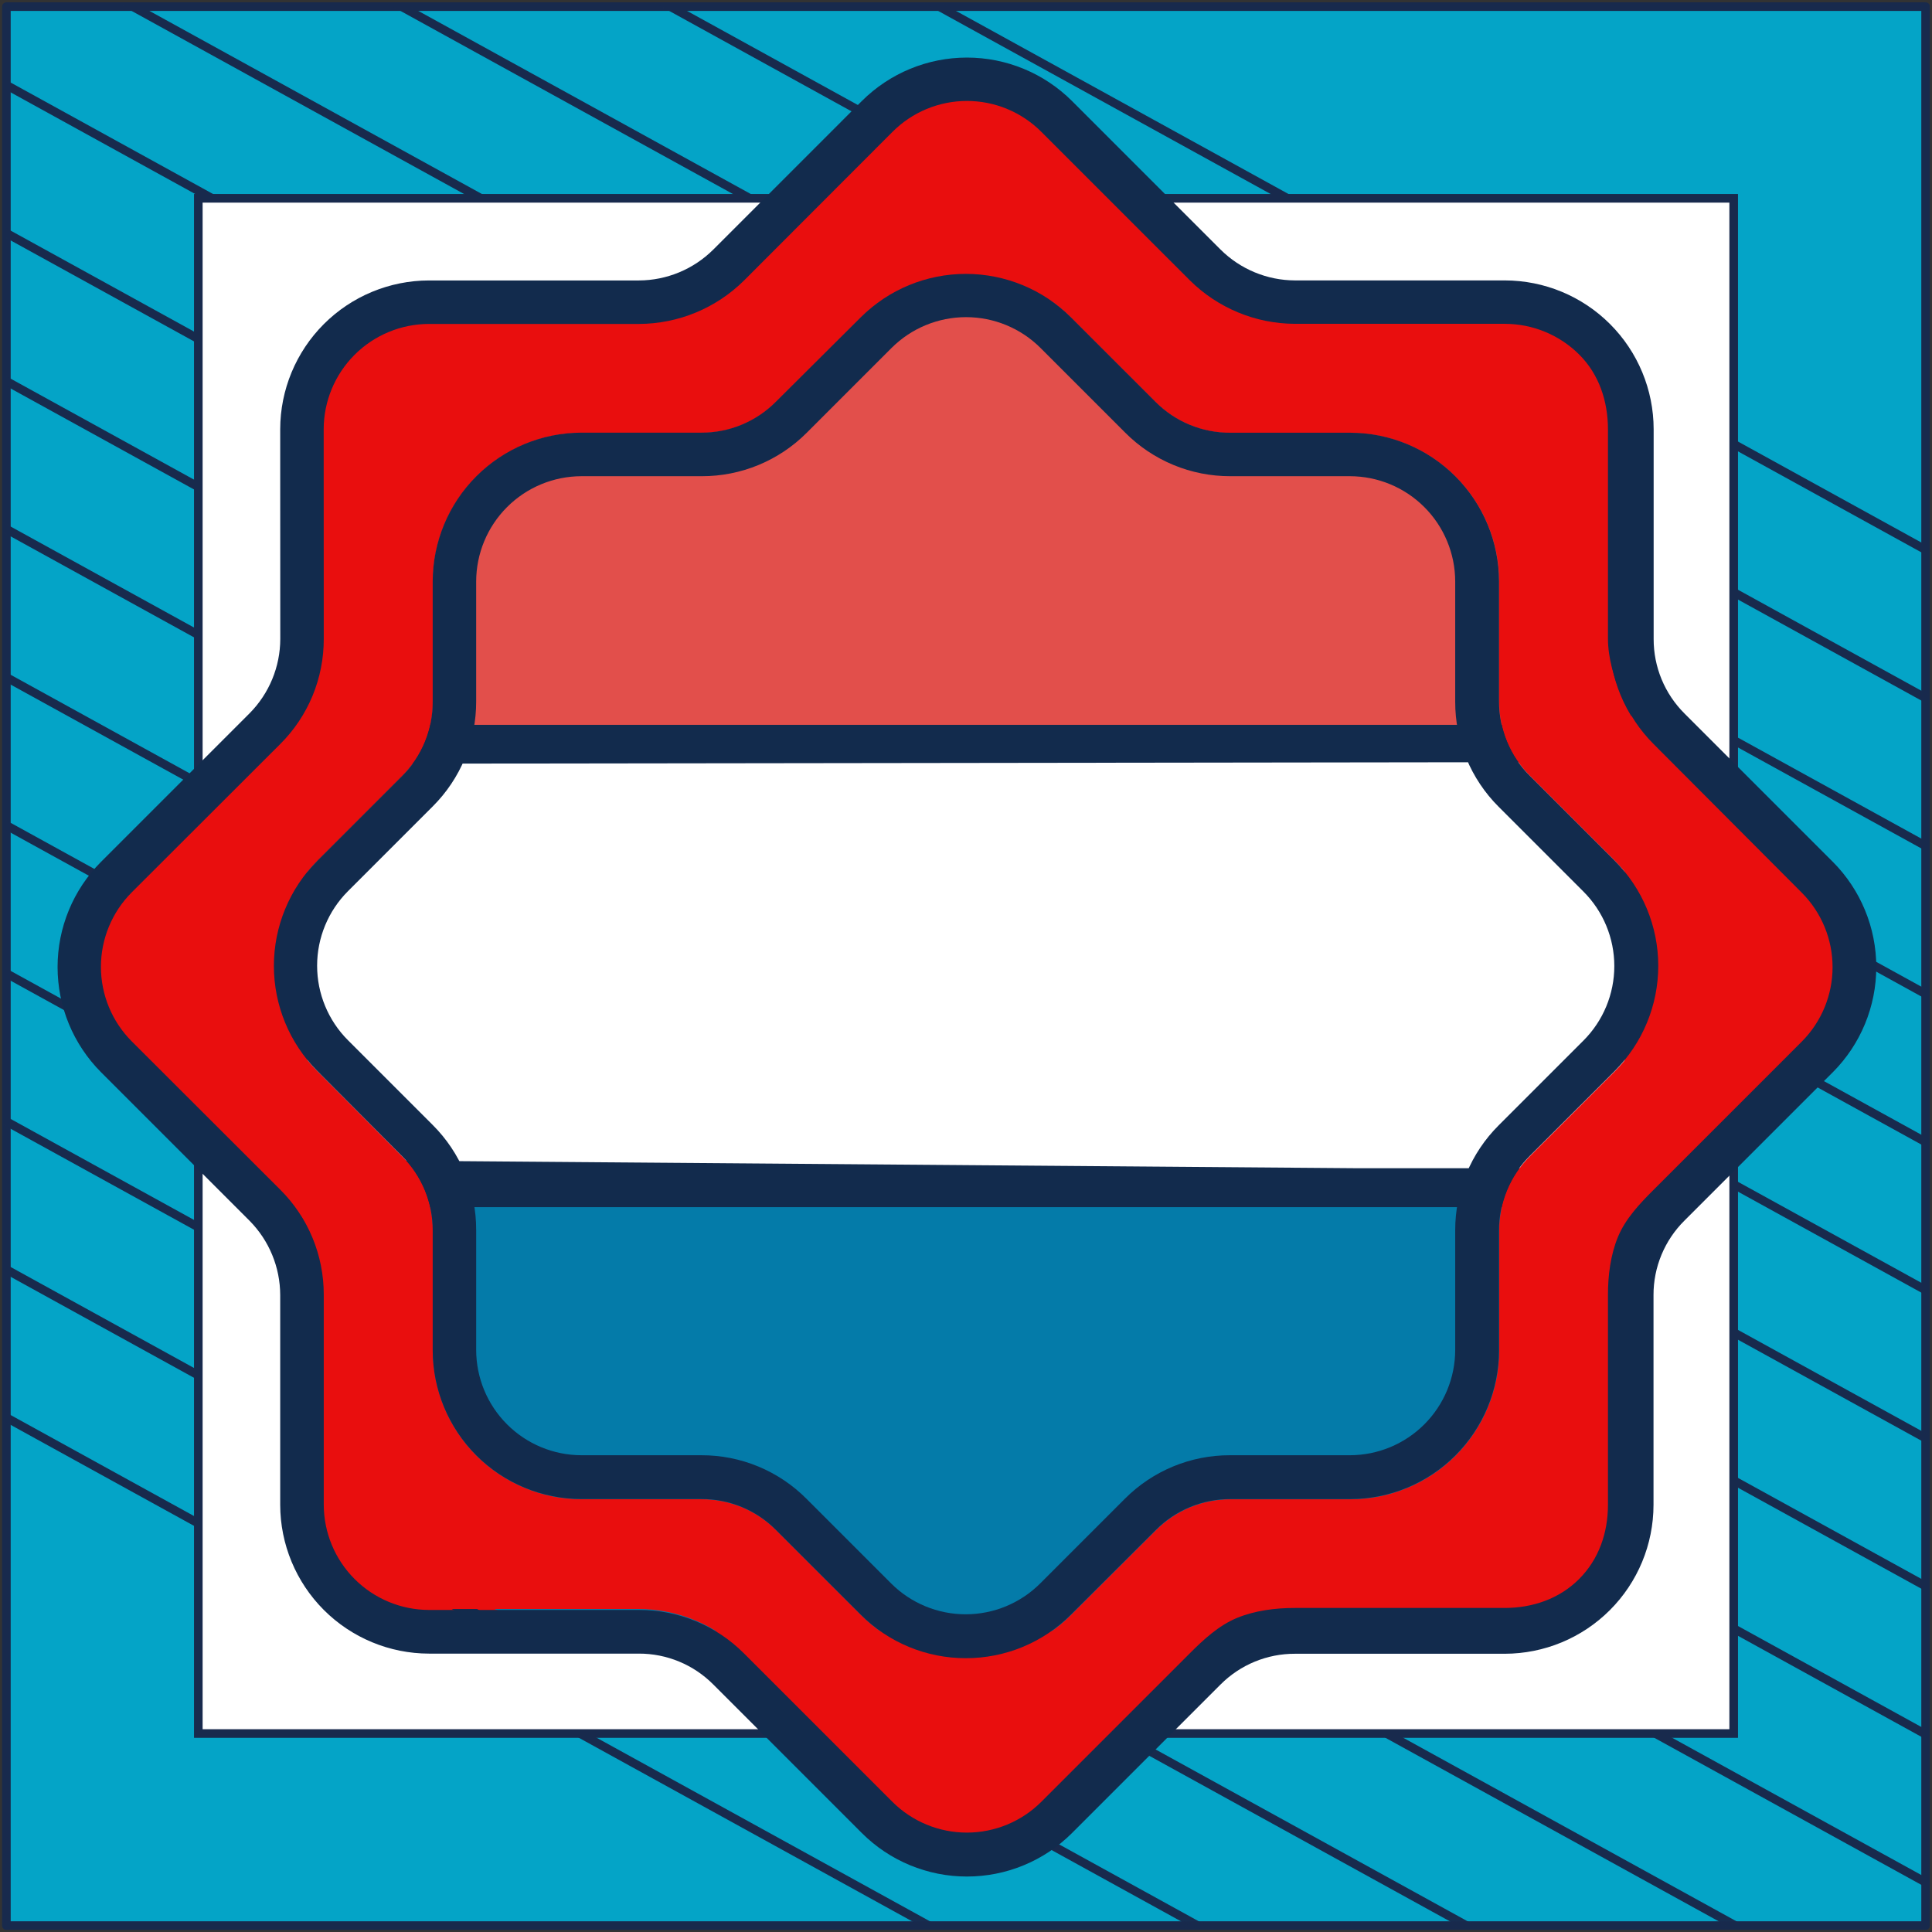 <?xml version="1.0" encoding="UTF-8"?> <svg xmlns="http://www.w3.org/2000/svg" width="302" height="302" viewBox="0 0 302 302" fill="none"><rect x="0" y="0" width="302" height="302" fill="#333333" stroke="none"/><path d="M301 1.038H1V301H301V1.038Z" fill="#04A4C7" stroke="#182A4D" stroke-width="1.346" stroke-linejoin="round"></path><mask id="mask0_2013_778" style="mask-type:luminance" maskUnits="userSpaceOnUse" x="1" y="1" width="300" height="300"><path d="M301 1H1V300.962H301V1Z" fill="white"></path></mask><g mask="url(#mask0_2013_778)"><path d="M-285.023 64.085L219.795 342.085" stroke="#182A4D" stroke-width="1.346" stroke-miterlimit="10"></path><path d="M-263.954 52.544L240.932 330.581" stroke="#182A4D" stroke-width="1.346" stroke-miterlimit="10"></path><path d="M-242.819 41.04L261.999 319.04" stroke="#182A4D" stroke-width="1.346" stroke-miterlimit="10"></path><path d="M-221.682 29.536L283.136 307.536" stroke="#182A4D" stroke-width="1.346" stroke-miterlimit="10"></path><path d="M-200.545 18.032L304.272 296.032" stroke="#182A4D" stroke-width="1.346" stroke-miterlimit="10"></path><path d="M-179.41 6.528L325.409 284.528" stroke="#182A4D" stroke-width="1.346" stroke-miterlimit="10"></path><path d="M-158.273 -5.014L346.545 273.024" stroke="#182A4D" stroke-width="1.346" stroke-miterlimit="10"></path><path d="M-137.205 -16.517L367.613 261.483" stroke="#182A4D" stroke-width="1.346" stroke-miterlimit="10"></path><path d="M-116.069 -28.021L388.749 249.979" stroke="#182A4D" stroke-width="1.346" stroke-miterlimit="10"></path><path d="M-94.932 -39.525L409.886 238.475" stroke="#182A4D" stroke-width="1.346" stroke-miterlimit="10"></path><path d="M-73.796 -51.029L431.023 226.971" stroke="#182A4D" stroke-width="1.346" stroke-miterlimit="10"></path><path d="M-52.659 -62.533L452.159 215.467" stroke="#182A4D" stroke-width="1.346" stroke-miterlimit="10"></path><path d="M-31.591 -74.075L473.227 203.963" stroke="#182A4D" stroke-width="1.346" stroke-miterlimit="10"></path><path d="M-10.454 -85.579L494.363 192.422" stroke="#182A4D" stroke-width="1.346" stroke-miterlimit="10"></path></g><path d="M271 31H31V270.975H271V31Z" fill="white" stroke="#182A4D" stroke-width="1.346" stroke-miterlimit="10"></path><path d="M260.903 188.397L284.126 165.203C287.85 161.479 289.942 156.428 289.942 151.161C289.942 145.895 287.85 140.844 284.126 137.12L260.903 113.898C259.059 112.053 257.596 109.863 256.598 107.453C255.6 105.042 255.086 102.459 255.086 99.851V67.078C255.086 61.812 252.994 56.761 249.27 53.036C245.546 49.312 240.495 47.22 235.228 47.22H202.427C199.819 47.22 197.236 46.707 194.825 45.709C192.415 44.711 190.225 43.248 188.381 41.403L165.186 18.209C161.462 14.485 156.411 12.393 151.145 12.393C145.879 12.393 140.828 14.485 137.104 18.209L113.881 41.431C112.036 43.276 109.846 44.739 107.436 45.737C105.026 46.735 102.443 47.249 99.834 47.248H67.062C61.795 47.248 56.744 49.341 53.02 53.065C49.296 56.789 47.204 61.84 47.204 67.107V99.907C47.204 102.516 46.691 105.099 45.692 107.509C44.694 109.919 43.231 112.109 41.387 113.954L18.192 137.177C14.469 140.901 12.377 145.952 12.377 151.218C12.377 156.484 14.469 161.535 18.192 165.259L41.415 188.454C43.26 190.298 44.723 192.488 45.721 194.898C46.719 197.309 47.232 199.892 47.232 202.5V235.301C47.232 240.568 49.324 245.619 53.048 249.343C56.773 253.067 61.824 255.159 67.09 255.159H99.891C102.5 255.159 105.083 255.673 107.493 256.671C109.903 257.669 112.093 259.132 113.938 260.976L137.16 284.199C140.885 287.923 145.935 290.015 151.202 290.015C156.468 290.015 161.519 287.923 165.243 284.199L188.437 260.976C190.282 259.132 192.472 257.669 194.882 256.671C197.292 255.673 199.875 255.159 202.484 255.159H235.285C240.551 255.159 245.602 253.067 249.327 249.343C253.051 245.619 255.143 240.568 255.143 235.301V202.444C255.127 197.184 257.199 192.132 260.903 188.397Z" fill="#E90E0E"></path><path d="M253.962 115.983H48.038V186.018H253.962V115.983Z" fill="white"></path><path d="M49.96 209.474C49.96 234.592 69.751 254.954 94.165 254.954H207.835C232.248 254.954 252.04 234.592 252.04 209.474V185.651H49.96V209.474Z" fill="#047BA9"></path><path d="M207.835 47.045H94.165C69.751 47.045 49.96 67.407 49.96 92.526V116.349H252.04V92.526C252.04 67.407 232.249 47.045 207.835 47.045Z" fill="#E24F4B"></path><path d="M207.835 44H94.165C68.158 44 47 65.769 47 92.526V209.475C47 236.231 68.158 258 94.165 258H207.835C233.842 258 255 236.231 255 209.474V92.526C255 65.769 233.842 44 207.835 44ZM93.457 44.005L207.835 44C230.577 44 249.08 69.127 249.08 92.526V113.303H52.92V92.526C52.92 69.127 70.714 44.005 93.457 44.005ZM207.835 258H94.165C71.422 258 52.92 232.873 52.92 209.474V188.697H211.624V182.606L47 181.314V119.394L255 119.119V182.606H211.624V188.697L249.08 188.697V209.474C249.08 232.873 230.577 258 207.835 258Z" fill="#122B4D"></path><path fill-rule="evenodd" clip-rule="evenodd" d="M50.455 71.537L50.466 99.727C50.474 102.778 49.878 105.801 48.711 108.62C47.544 111.44 45.831 114 43.669 116.153L20.447 139.347C17.365 142.437 15.634 146.623 15.634 150.987C15.634 155.351 17.365 159.537 20.447 162.627L43.669 185.821C45.831 187.974 47.544 190.535 48.711 193.354C49.878 196.173 50.474 199.196 50.466 202.247V235.047C50.471 239.413 52.207 243.598 55.294 246.685C58.381 249.772 62.566 251.508 66.931 251.513H99.732C102.783 251.505 105.805 252.102 108.625 253.269C111.444 254.435 114.004 256.149 116.158 258.31L139.352 281.504C142.442 284.586 146.628 286.316 150.992 286.316C155.356 286.316 159.542 284.586 162.632 281.504L185.826 258.31C187.979 256.148 190.539 254.434 193.359 253.268C196.178 252.101 199.201 251.505 202.252 251.513H235.052C239.418 251.508 243.603 249.772 246.69 246.685C249.777 243.598 251.513 239.413 251.518 235.047V202.292C251.509 199.241 252.105 196.218 253.271 193.399C254.438 190.579 256.152 188.019 258.315 185.866L281.503 162.672C284.585 159.582 286.316 155.396 286.316 151.032C286.316 146.668 284.585 142.483 281.503 139.393L258.36 116.181C256.199 114.028 254.485 111.467 253.319 108.648C252.152 105.829 251.556 102.807 251.563 99.756V66.932C251.557 62.568 249.82 58.384 246.733 55.298C243.647 52.212 239.462 50.477 235.098 50.473H202.28C196.124 50.454 190.223 48.012 185.854 43.676L162.643 20.47C161.117 18.937 159.303 17.721 157.305 16.891C155.308 16.061 153.166 15.634 151.003 15.634C148.84 15.634 146.699 16.061 144.701 16.891C142.704 17.721 140.89 18.937 139.364 20.47L116.169 43.693C111.799 48.027 105.899 50.469 99.743 50.49H66.92C62.556 50.494 58.371 52.23 55.284 55.315C52.198 58.401 50.461 62.585 50.455 66.949V71.537ZM142.112 257.473C144.931 258.639 147.953 259.237 151.003 259.233C154.054 259.237 157.076 258.638 159.895 257.47C162.714 256.303 165.274 254.59 167.429 252.43L180.711 239.182C182.236 237.648 184.05 236.432 186.048 235.605C188.046 234.777 190.188 234.355 192.351 234.362H211.088C217.253 234.354 223.164 231.902 227.524 227.542C231.884 223.182 234.337 217.271 234.344 211.105V192.363C234.337 190.197 234.76 188.052 235.588 186.051C236.417 184.05 237.634 182.233 239.17 180.706L252.424 167.458C256.786 163.096 259.237 157.179 259.237 151.01C259.237 144.84 256.786 138.924 252.424 134.561L239.17 121.307C237.636 119.783 236.42 117.969 235.593 115.971C234.765 113.973 234.343 111.83 234.35 109.668V90.931C234.342 84.765 231.89 78.854 227.53 74.494C223.17 70.134 217.259 67.682 211.093 67.674H192.351C190.186 67.688 188.041 67.272 186.039 66.449C184.037 65.626 182.218 64.414 180.689 62.882L167.429 49.629C163.066 45.284 157.16 42.845 151.003 42.845C144.846 42.845 138.94 45.284 134.577 49.629L121.295 62.843C119.771 64.377 117.957 65.593 115.959 66.42C113.961 67.248 111.818 67.67 109.656 67.663H90.919C84.753 67.67 78.842 70.123 74.482 74.483C70.122 78.843 67.67 84.754 67.662 90.919V109.668C67.677 111.833 67.261 113.98 66.438 115.983C65.616 117.986 64.403 119.806 62.87 121.336L49.617 134.589C45.275 138.954 42.838 144.859 42.838 151.015C42.838 157.171 45.275 163.077 49.617 167.441L62.842 180.723C64.376 182.248 65.592 184.062 66.419 186.06C67.247 188.058 67.669 190.2 67.662 192.363V211.1C67.67 217.265 70.122 223.176 74.482 227.536C78.842 231.896 84.753 234.349 90.919 234.356H109.656C111.822 234.347 113.969 234.769 115.972 235.597C117.974 236.426 119.791 237.644 121.318 239.182L134.577 252.436C136.733 254.595 139.293 256.307 142.112 257.473Z" fill="#E90E0E"></path><path d="M151.145 293.329C148.095 293.331 145.074 292.731 142.256 291.565C139.438 290.399 136.877 288.689 134.719 286.532L111.497 263.31C109.972 261.775 108.159 260.558 106.161 259.73C104.163 258.901 102.02 258.478 99.857 258.484H67.062C60.895 258.477 54.982 256.023 50.621 251.662C46.261 247.301 43.807 241.389 43.8 235.222V202.438C43.792 198.081 42.066 193.902 38.997 190.81L15.774 167.587C11.435 163.221 9 157.316 9 151.161C9 145.006 11.435 139.101 15.774 134.736L38.997 111.513C42.073 108.419 43.803 104.236 43.811 99.873L43.8 71.683H50.597L50.608 99.873C50.616 102.924 50.02 105.947 48.853 108.766C47.686 111.586 45.973 114.146 43.811 116.299L20.588 139.493C17.507 142.583 15.776 146.769 15.776 151.133C15.776 155.497 17.507 159.683 20.588 162.773L43.811 185.967C45.973 188.12 47.686 190.681 48.853 193.5C50.02 196.319 50.616 199.342 50.608 202.393V235.193C50.612 239.559 52.349 243.744 55.435 246.831C58.522 249.918 62.708 251.654 67.073 251.659H99.874C102.925 251.651 105.947 252.248 108.767 253.415C111.586 254.581 114.146 256.295 116.3 258.456L139.494 281.65C142.584 284.732 146.77 286.462 151.134 286.462C155.498 286.462 159.684 284.732 162.773 281.65L185.968 258.456C188.121 256.294 190.515 254.083 193.335 252.916C196.154 251.75 199.371 251.34 202.422 251.348H235.205C239.571 251.344 243.745 249.918 246.832 246.831C249.919 243.744 251.344 239.61 251.348 235.244V202.444C251.339 199.392 251.75 196.154 252.916 193.334C254.083 190.515 256.294 188.165 258.456 186.012L281.645 162.818C284.727 159.728 286.457 155.542 286.457 151.178C286.457 146.814 284.727 142.628 281.645 139.539L258.502 116.327C256.341 114.174 254.627 111.613 253.461 108.794C252.294 105.975 251.341 102.832 251.348 99.781V67.09C251.342 62.725 249.962 58.53 246.875 55.444C243.789 52.358 239.604 50.623 235.239 50.619H202.422C196.266 50.6 190.365 48.158 185.996 43.822L162.785 20.616C161.259 19.083 159.445 17.867 157.447 17.037C155.45 16.207 153.308 15.78 151.145 15.78C148.982 15.78 146.84 16.207 144.843 17.037C142.845 17.867 141.032 19.083 139.505 20.616L116.311 43.839C111.941 48.173 106.041 50.615 99.885 50.636H67.062C62.697 50.64 58.513 52.376 55.426 55.461C52.34 58.547 50.603 62.731 50.597 67.095V71.683H43.8V67.095C43.809 60.929 46.263 55.018 50.623 50.658C54.984 46.299 60.896 43.846 67.062 43.839H99.863C104.225 43.824 108.405 42.09 111.497 39.013L134.719 15.79C139.08 11.442 144.987 9 151.145 9C157.303 9 163.21 11.442 167.571 15.79L190.793 39.013C193.886 42.088 198.066 43.82 202.427 43.833H235.228C241.395 43.839 247.307 46.291 251.668 50.651C256.029 55.011 258.483 60.923 258.49 67.09V99.89C258.485 102.049 258.906 104.187 259.73 106.182C260.555 108.176 261.766 109.988 263.293 111.513L286.516 134.736C290.855 139.101 293.29 145.006 293.29 151.161C293.29 157.316 290.855 163.221 286.516 167.587L263.293 190.81C261.759 192.333 260.543 194.146 259.714 196.143C258.886 198.14 258.462 200.282 258.468 202.444V235.244C258.462 241.412 256.009 247.325 251.648 251.687C247.286 256.048 241.373 258.501 235.205 258.507H202.422C200.262 258.5 198.123 258.921 196.127 259.745C194.131 260.569 192.319 261.781 190.793 263.31L167.571 286.532C165.413 288.689 162.852 290.399 160.034 291.565C157.216 292.731 154.195 293.331 151.145 293.329Z" fill="#122B4D"></path><path d="M150.977 259.199C147.927 259.204 144.905 258.606 142.086 257.44C139.267 256.273 136.707 254.561 134.551 252.403L121.292 239.149C119.765 237.611 117.948 236.392 115.946 235.564C113.943 234.735 111.796 234.314 109.63 234.323H90.893C84.727 234.315 78.816 231.863 74.456 227.503C70.096 223.143 67.644 217.232 67.636 211.066V192.33C67.643 190.167 67.221 188.024 66.393 186.026C65.566 184.028 64.35 182.214 62.816 180.69L49.59 167.408C45.249 163.043 42.812 157.138 42.812 150.982C42.812 144.826 45.249 138.92 49.59 134.556L62.844 121.302C64.377 119.772 65.59 117.953 66.412 115.95C67.235 113.946 67.651 111.8 67.636 109.634V90.886C67.644 84.72 70.096 78.809 74.456 74.45C78.816 70.09 84.727 67.637 90.893 67.629H109.63C111.792 67.637 113.935 67.214 115.933 66.387C117.931 65.559 119.745 64.343 121.269 62.809L134.551 49.595C138.914 45.251 144.82 42.812 150.977 42.812C157.134 42.812 163.04 45.251 167.403 49.595L180.663 62.849C182.192 64.381 184.011 65.593 186.013 66.415C188.015 67.238 190.16 67.655 192.325 67.641H211.067C217.233 67.648 223.144 70.101 227.504 74.461C231.864 78.821 234.316 84.732 234.324 90.897V109.634C234.317 111.797 234.739 113.939 235.567 115.937C236.394 117.935 237.61 119.749 239.144 121.274L252.398 134.528C256.76 138.89 259.211 144.807 259.211 150.976C259.211 157.146 256.76 163.062 252.398 167.425L239.144 180.673C237.608 182.2 236.391 184.016 235.562 186.017C234.734 188.018 234.311 190.164 234.318 192.33V211.072C234.311 217.238 231.858 223.149 227.498 227.509C223.138 231.868 217.227 234.321 211.062 234.329H192.325C190.162 234.321 188.02 234.744 186.022 235.571C184.024 236.399 182.21 237.615 180.685 239.149L167.403 252.397C165.248 254.557 162.688 256.27 159.869 257.437C157.05 258.604 154.028 259.203 150.977 259.199ZM90.893 74.438C86.529 74.444 82.346 76.18 79.261 79.265C76.175 82.351 74.439 86.534 74.433 90.897V109.634C74.442 112.685 73.845 115.708 72.678 118.527C71.512 121.347 69.798 123.907 67.636 126.06L54.382 139.314C51.3 142.404 49.57 146.59 49.57 150.954C49.57 155.318 51.3 159.503 54.382 162.593L67.636 175.847C69.798 178 71.511 180.561 72.678 183.38C73.845 186.199 74.441 189.222 74.433 192.273V211.015C74.439 215.379 76.175 219.562 79.261 222.647C82.346 225.733 86.529 227.469 90.893 227.475H109.63C112.681 227.467 115.703 228.064 118.522 229.23C121.342 230.397 123.902 232.11 126.055 234.272L139.309 247.526C142.399 250.608 146.585 252.338 150.949 252.338C155.313 252.338 159.499 250.608 162.589 247.526L175.842 234.272C177.996 232.11 180.556 230.397 183.375 229.23C186.195 228.064 189.217 227.467 192.268 227.475H211.011C215.374 227.469 219.557 225.733 222.643 222.647C225.728 219.562 227.464 215.379 227.47 211.015V192.33C227.463 189.278 228.059 186.256 229.226 183.437C230.392 180.617 232.106 178.057 234.267 175.904L247.521 162.65C250.607 159.562 252.341 155.376 252.341 151.01C252.341 146.645 250.607 142.458 247.521 139.371L234.267 126.117C232.106 123.963 230.392 121.403 229.225 118.584C228.059 115.764 227.462 112.742 227.47 109.691V90.897C227.464 86.534 225.728 82.351 222.643 79.265C219.557 76.18 215.374 74.444 211.011 74.438H192.325C189.274 74.445 186.251 73.849 183.432 72.682C180.613 71.516 178.053 69.802 175.899 67.641L162.645 54.387C159.555 51.305 155.37 49.575 151.006 49.575C146.642 49.575 142.456 51.305 139.366 54.387L126.112 67.641C123.958 69.802 121.398 71.516 118.579 72.682C115.76 73.849 112.737 74.445 109.686 74.438H90.893Z" fill="#122B4D"></path></svg> 